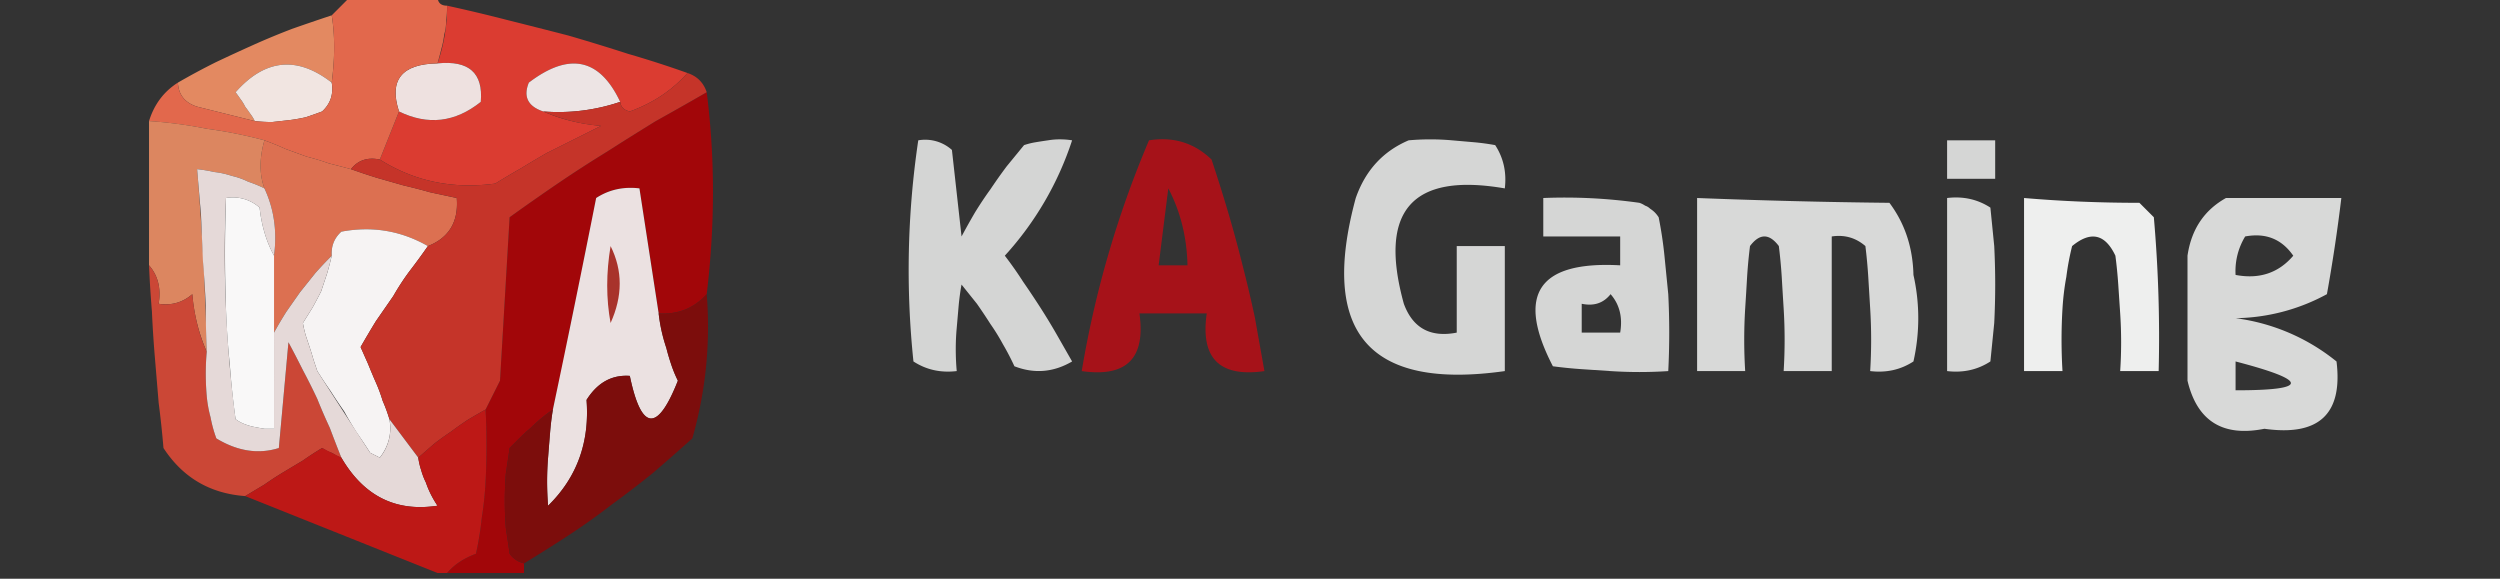 <svg xmlns="http://www.w3.org/2000/svg" width="108" height="25" fill="none"><rect width="100%" height="100%" fill="#333333" stroke="none"/><g fill-rule="evenodd" clip-path="url(#a)" clip-rule="evenodd"><path fill="#EA8D63" d="M14.33.662q.21 1.287 0 2.907-2.243-1.744-4.153.416.124.165.208.29.124.167.207.333.125.165.208.29.124.167.208.333l-2.493-.623q-.79-.25-.83-1.039a30 30 0 0 1 1.62-.872q.789-.375 1.62-.748.83-.373 1.703-.706.83-.291 1.703-.581" opacity=".96"/><path fill="#DB3C31" d="M19.315.246a72 72 0 0 1 2.617.623q1.33.333 2.617.665 1.288.374 2.576.79 1.287.372 2.575.83-.997 1.121-2.492 1.661-.375-.082-.416-.415-1.329-2.825-3.946-.83-.374.913.623 1.245 1.122.499 2.492.623L24.8 6.02l-1.164.582q-.58.332-1.121.664a40 40 0 0 0-1.122.665q-2.741.374-4.984-1.039l.83-2.077q1.87.914 3.531-.415.167-1.869-1.869-1.662a7.6 7.6 0 0 0 .415-2.492"/><path fill="#EEE1E0" d="M18.9 2.738q2.035-.207 1.87 1.662-1.662 1.33-3.532.415-.665-2.035 1.662-2.077"/><path fill="#EDE4E4" d="M26.792 4.4a8.3 8.3 0 0 1-3.323.415q-.996-.332-.623-1.246 2.617-1.993 3.946.831"/><path fill="#F1E5E1" d="M14.33 3.57q.125.747-.415 1.245-.332.125-.706.25-.373.083-.706.124l-.748.083q-.374 0-.747-.041a2 2 0 0 0-.208-.333 7 7 0 0 0-.208-.29 2 2 0 0 0-.207-.333 7 7 0 0 0-.208-.29q1.91-2.16 4.154-.416"/><path fill="#FEFFFE" d="M39.67 6.062a1.73 1.73 0 0 1 1.453.415l.416 3.738q.29-.54.581-1.038.333-.54.665-.997.332-.498.706-.997l.748-.914q.249-.083.498-.124.249-.042.54-.083.249-.042.498-.042.291 0 .54.042a13.7 13.7 0 0 1-2.907 4.984q.416.54.789 1.122.374.54.748 1.121.373.582.706 1.163l.664 1.163q-1.204.706-2.492.208a11 11 0 0 0-.498-.955 9 9 0 0 0-.54-.873 24 24 0 0 0-.582-.872l-.665-.83q-.082.457-.124.913l-.083.956q-.042.456-.042.913 0 .499.042.956-1.04.124-1.87-.416a38 38 0 0 1 .208-9.553" opacity=".79"/><path fill="#FEFFFE" d="M60.854 6.062a10.6 10.6 0 0 1 1.87 0l.955.083q.456.041.913.124.54.83.416 1.87-6.024-1.039-4.362 4.984.582 1.579 2.285 1.246v-3.738h2.077v5.4q-8.806 1.245-6.439-7.477.624-1.786 2.285-2.492m23.261 0h2.077v1.661h-2.077z" opacity=".8"/><path fill="#AF1118" d="M49.639 6.062q1.578-.25 2.7.83.373 1.122.706 2.243.332 1.122.623 2.285.29 1.122.54 2.285l.415 2.326q-2.908.415-2.492-2.492h-2.908q.415 2.907-2.492 2.492a44 44 0 0 1 2.907-9.97m.415 5.4H51.3q-.042-1.828-.83-3.324z" opacity=".93"/><path fill="#E2684C" d="M15.162-.17H18.9q0 .417.415.416 0 .333-.041.623 0 .333-.083.623-.042.333-.125.623-.082.333-.166.623-2.326.042-1.662 2.077l-.83 2.077q-.79-.166-1.247.416a47 47 0 0 0-.955-.25 10 10 0 0 0-.955-.29l-.914-.333q-.458-.208-.914-.373a20 20 0 0 0-2.492-.499 19.5 19.5 0 0 0-2.493-.332q.333-1.08 1.247-1.662.04.79.83 1.039l2.493.623q.373.04.747.041l.748-.083q.333-.041.706-.124.375-.125.706-.25.54-.498.416-1.246.207-1.62 0-2.907z"/><path fill="#A20609" d="M30.53 3.985q.54 4.236 0 8.723-.83.914-2.076.83l-.83-5.4q-1.04-.124-1.87.416-.207 1.163-.457 2.284-.207 1.163-.457 2.285a83 83 0 0 0-.457 2.285q-.249 1.163-.498 2.284-.25.167-.499.374a7 7 0 0 0-.457.416 7 7 0 0 0-.457.415l-.457.457q-.082.58-.166 1.121a16 16 0 0 0 0 2.326q.084.54.166 1.122.25.332.623.416v.415h-3.323q.457-.54 1.246-.83.166-.75.25-1.538a15 15 0 0 0 .166-1.578q.041-.748.041-1.537 0-.79-.041-1.579l.623-1.246.415-7.061a95 95 0 0 1 2.077-1.454q1.04-.706 2.119-1.371 1.038-.664 2.118-1.33 1.122-.623 2.202-1.245"/><path fill="#DC7051" d="M11.423 6.062q.458.165.914.373l.914.333q.498.125.955.29.498.126.956.25.58.207 1.121.374l1.163.332q.54.125 1.122.29l1.163.25q.124 1.537-1.246 2.077-1.745-.998-3.739-.623a1.23 1.23 0 0 0-.415 1.038q-.375.375-.706.748l-.665.83-.582.831q-.29.458-.54.914v-3.323q.208-1.578-.415-2.908-.333-.913 0-2.076"/><path fill="#FEFFFE" d="M66.67 8.554q2.077-.084 4.153.208.124.041.25.124.124.042.207.125.124.082.208.166.082.083.166.208.166.83.25 1.661l.165 1.662a33 33 0 0 1 0 3.323 19 19 0 0 1-2.492 0l-1.246-.083q-.624-.042-1.246-.125-2.409-4.652 2.907-4.361v-1.247H66.67zm1.66 4.57v1.245h1.662q.167-.996-.415-1.661-.457.581-1.246.415" opacity=".8"/><path fill="#FEFFFE" d="M73.315 8.554q4.237.165 8.308.208.997 1.329 1.038 3.115a8.5 8.5 0 0 1 0 3.738q-.83.54-1.869.416a22 22 0 0 0 0-2.7l-.083-1.371a22 22 0 0 0-.124-1.33q-.624-.54-1.454-.415v5.816h-2.077a22 22 0 0 0 0-2.7q-.042-.665-.083-1.371-.042-.664-.125-1.33-.622-.83-1.246 0a22 22 0 0 0-.125 1.33q-.04.706-.083 1.37a21.976 21.976 0 0 0 0 2.7h-2.077zm10.8 0q1.04-.125 1.87.415l.166 1.662a33 33 0 0 1 0 3.323l-.166 1.661q-.83.54-1.87.416z" opacity=".81"/><path fill="#FEFFFE" d="M87.439 8.554q2.409.207 4.984.208l.623.623q.29 3.322.208 6.646h-1.662a19 19 0 0 0 0-2.493l-.083-1.246q-.042-.622-.124-1.246-.666-1.412-1.87-.415-.166.664-.249 1.329-.124.665-.166 1.37-.041.666-.041 1.33 0 .706.041 1.37h-1.661z" opacity=".92"/><path fill="#FEFFFE" d="M96.162 8.554h4.984a72 72 0 0 1-.623 4.154 8.5 8.5 0 0 1-3.946 1.038 8.7 8.7 0 0 1 4.361 1.87q.416 3.406-3.115 2.907-2.7.54-3.323-2.077v-5.4q.249-1.703 1.662-2.492m.415 3.323q1.537.29 2.492-.83-.747-1.08-2.077-.832a2.87 2.87 0 0 0-.415 1.662m0 4.984q4.778 0 0-1.246z" opacity=".81"/><path fill="#E58B63" d="M6.438 5.23a19 19 0 0 1 2.493.333 19.5 19.5 0 0 1 2.492.499q-.333 1.163 0 2.076a5.4 5.4 0 0 0-.706-.29 3 3 0 0 0-.706-.25 3.6 3.6 0 0 0-.748-.166 7 7 0 0 0-.748-.124q.332 3.945.416 7.892a7.9 7.9 0 0 1-.623-2.492q-.624.54-1.454.415.166-.996-.416-1.662z" opacity=".95"/><path fill="#F6F3F3" d="M18.485 10.63q-.375.54-.79 1.08-.373.5-.706 1.08l-.748 1.08q-.331.54-.664 1.122l.332.748q.167.415.332.79.166.373.291.788.166.375.291.79.165.914-.415 1.661l-.416-.207a24 24 0 0 0-.581-.873 16 16 0 0 1-.54-.914 24 24 0 0 1-.582-.872 24 24 0 0 1-.581-.872l-.167-.499q-.082-.29-.166-.54l-.166-.498a5 5 0 0 1-.124-.54l.415-.665q.208-.373.374-.706l.25-.748q.123-.415.207-.789-.042-.622.415-1.038 1.995-.375 3.739.623"/><path fill="#EBE1E1" d="M28.454 13.539q.042.373.124.747.084.375.208.748.083.332.208.706.125.375.29.706-1.329 3.365-2.076-.208-1.164-.083-1.87 1.039.208 2.741-1.661 4.57a14 14 0 0 1-.042-1.04q0-.54.042-1.038.041-.54.083-1.038.042-.54.125-1.039a758 758 0 0 0 1.869-9.138q.83-.54 1.87-.416z"/><path fill="#A8332B" d="M26.377 10.63q.789 1.579 0 3.324-.291-1.578 0-3.323"/><path fill="#C53429" d="M29.7 3.154q.623.207.83.83-1.08.624-2.2 1.247-1.08.664-2.12 1.329-1.08.665-2.118 1.37-1.038.707-2.077 1.455l-.415 7.061-.623 1.246q-.374.208-.79.457-.373.25-.706.499-.373.249-.747.54l-.665.581-1.246-1.661a7 7 0 0 0-.29-.79 7 7 0 0 0-.292-.789q-.165-.373-.332-.789l-.332-.748q.333-.58.664-1.121l.748-1.08q.333-.582.706-1.08.415-.54.79-1.08 1.37-.54 1.246-2.077l-1.163-.25q-.582-.165-1.122-.29l-1.163-.332q-.54-.167-1.122-.374.457-.581 1.247-.416 2.243 1.413 4.984 1.039.54-.332 1.122-.665.54-.332 1.121-.664l1.163-.582 1.164-.582a7.9 7.9 0 0 1-2.493-.623 8.3 8.3 0 0 0 3.323-.415q.041.333.416.415 1.495-.54 2.492-1.661"/><path fill="#860806" d="M30.53 12.708a17.5 17.5 0 0 1-.622 6.23q-.831.748-1.703 1.496-.873.705-1.787 1.37-.913.707-1.869 1.33a73 73 0 0 1-1.91 1.204 1.05 1.05 0 0 1-.624-.415q-.082-.582-.166-1.121a16 16 0 0 1 0-2.327q.084-.54.166-1.121l.457-.457q.208-.208.457-.415a7 7 0 0 1 .956-.79q-.084.5-.125 1.039-.041.498-.083 1.038a13 13 0 0 0-.042 1.039q0 .498.042 1.038 1.87-1.827 1.661-4.57.706-1.12 1.87-1.038.747 3.573 2.077.208a5.4 5.4 0 0 1-.291-.706 10 10 0 0 1-.208-.706 7.044 7.044 0 0 1-.332-1.495q1.245.082 2.077-.831" opacity=".87"/><path fill="#CE4836" d="M6.438 11.462q.582.665.416 1.661a1.73 1.73 0 0 0 1.454-.415q.124 1.37.623 2.492-.042.457-.042.955 0 .458.042.956.041.456.166.914.082.456.25.914 1.37.83 2.7.415l.414-4.57q.333.624.624 1.205.332.624.623 1.246.249.624.54 1.247.249.665.498 1.287a2 2 0 0 1-.208-.083 2 2 0 0 0-.207-.125 2 2 0 0 1-.208-.082 2 2 0 0 0-.208-.125 14 14 0 0 0-.83.54l-.831.498q-.416.249-.83.54l-.832.499q-2.285-.166-3.53-2.077a42 42 0 0 0-.208-1.953l-.166-1.993a49 49 0 0 1-.125-1.953 48 48 0 0 1-.125-1.994" opacity=".98"/><path fill="#E5D9D8" d="M11.423 8.138q.623 1.33.415 2.908-.498-.914-.623-2.077a1.73 1.73 0 0 0-1.453-.415q-.208 4.777.415 9.554.165.124.374.207.207.084.415.125.207.041.457.083h.415V14.37q.25-.456.54-.914l.582-.83.665-.831q.332-.375.706-.748-.084.374-.208.79l-.25.747q-.165.333-.373.706l-.415.665q.041.249.124.54l.166.498q.084.249.166.54l.167.499q1.121 1.745 2.284 3.53l.416.208a2.01 2.01 0 0 0 .415-1.661l1.246 1.661q.042.291.125.54.083.291.207.54.084.249.208.499.124.249.291.498-2.7.416-4.154-2.077a63 63 0 0 1-.498-1.287q-.291-.623-.54-1.247-.291-.622-.623-1.246-.291-.582-.624-1.204l-.415 4.569q-1.329.415-2.7-.416a5.6 5.6 0 0 1-.25-.913 5.3 5.3 0 0 1-.165-.914q-.042-.499-.042-.956 0-.498.042-.955a48 48 0 0 1-.042-1.994 49 49 0 0 0-.124-1.952L8.682 9.26q-.083-.956-.167-1.952.375.041.748.124.375.042.748.166.373.084.706.25.374.125.706.29"/><path fill="#F9F8F8" d="M11.839 11.046v7.477h-.416a14 14 0 0 1-.457-.083 2.4 2.4 0 0 1-.415-.125 1.6 1.6 0 0 1-.374-.207 36 36 0 0 1-.25-2.368 35 35 0 0 1-.165-2.41 69 69 0 0 1 0-4.776 1.73 1.73 0 0 1 1.453.415q.125 1.164.624 2.077"/><path fill="#BD1816" d="M20.977 17.692a30 30 0 0 1 0 3.116 15 15 0 0 1-.166 1.578 14 14 0 0 1-.25 1.537q-.789.29-1.246.83H18.9l-8.308-3.322.831-.499q.416-.29.83-.54l.832-.498q.414-.291.83-.54l.831.415q1.455 2.493 4.154 2.077a5 5 0 0 1-.29-.498 4 4 0 0 1-.209-.499 3 3 0 0 1-.207-.54 3 3 0 0 1-.125-.54l.665-.581q.374-.291.747-.54.332-.25.707-.499.416-.249.789-.457"/></g><defs><clipPath id="a"><path fill="#fff" d="M0 0h108v25H0z"/></clipPath></defs></svg>